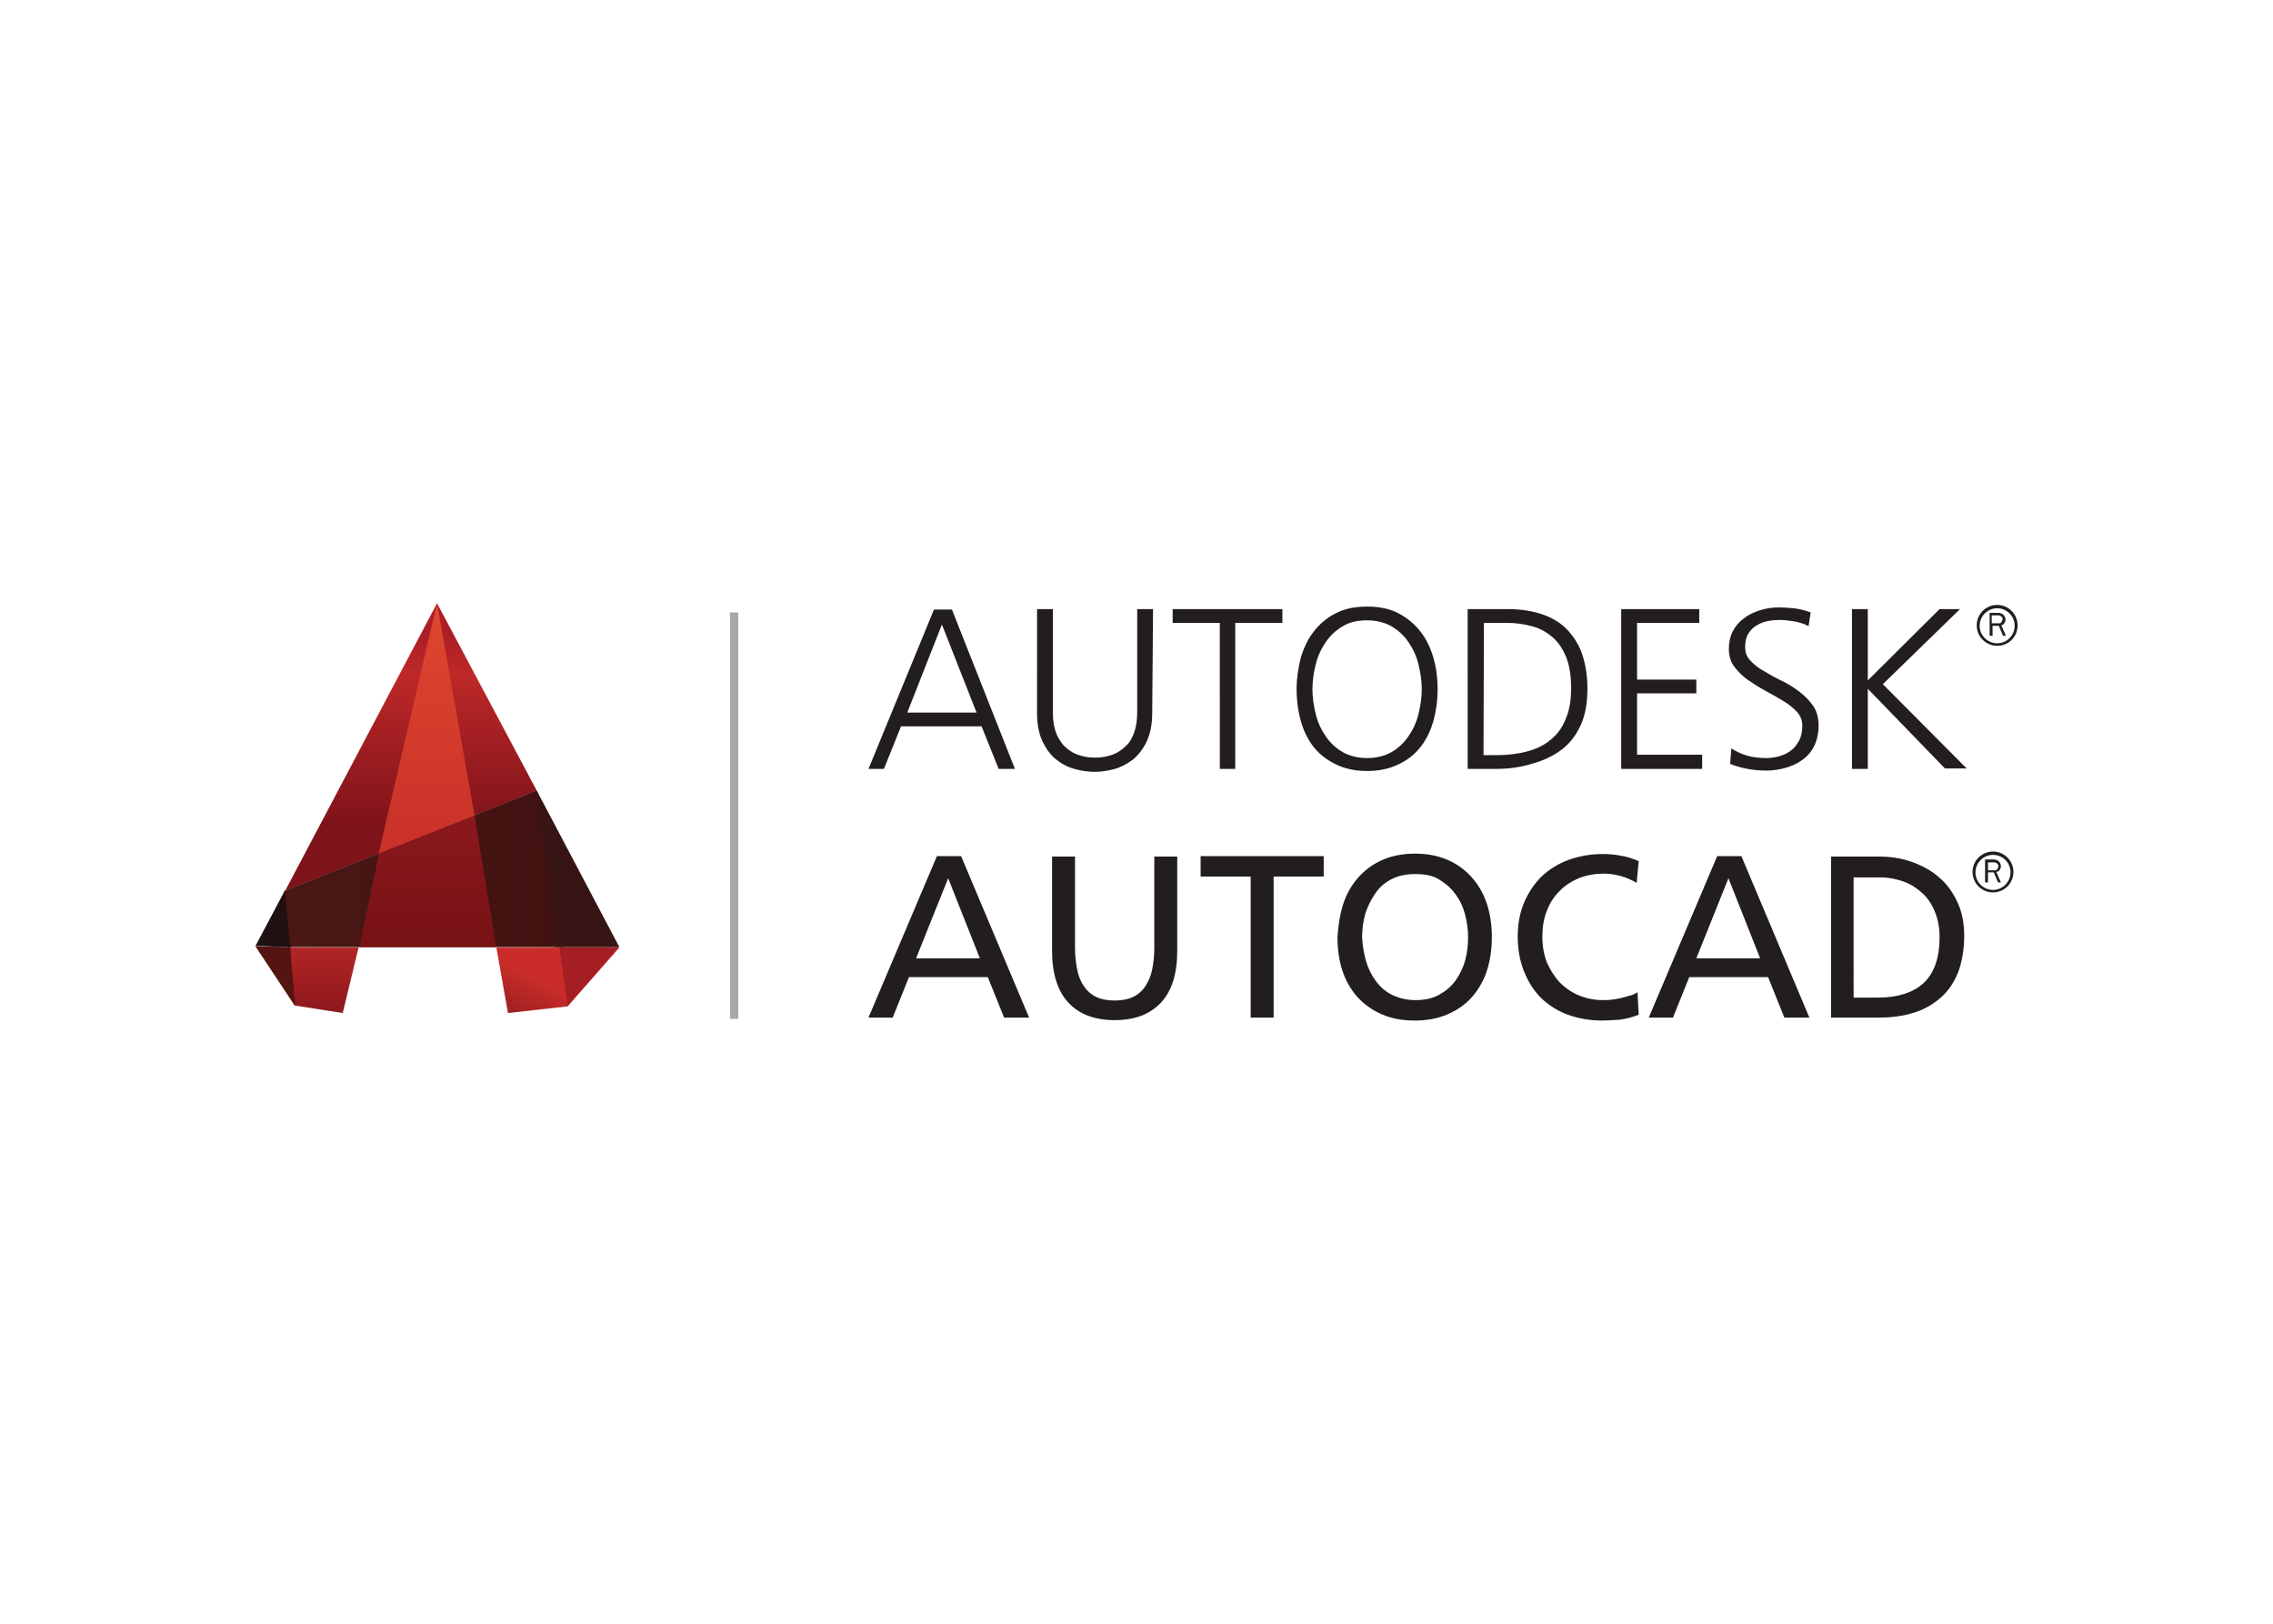 <?xml version="1.0" encoding="UTF-8"?> <svg xmlns="http://www.w3.org/2000/svg" xmlns:xlink="http://www.w3.org/1999/xlink" version="1.1" id="katman_1" x="0px" y="0px" viewBox="0 0 560 400" style="enable-background:new 0 0 560 400;" xml:space="preserve"> <style type="text/css"> .st0{fill:#1F1011;} .st1{fill:#361514;} .st2{fill-rule:evenodd;clip-rule:evenodd;fill:url(#SVGID_1_);} .st3{fill-rule:evenodd;clip-rule:evenodd;fill:url(#SVGID_2_);} .st4{fill-rule:evenodd;clip-rule:evenodd;fill:url(#SVGID_3_);} .st5{fill:#541412;} .st6{fill-rule:evenodd;clip-rule:evenodd;fill:url(#SVGID_4_);} .st7{fill-rule:evenodd;clip-rule:evenodd;fill:url(#SVGID_5_);} .st8{fill-rule:evenodd;clip-rule:evenodd;fill:url(#SVGID_6_);} .st9{fill-rule:evenodd;clip-rule:evenodd;fill:url(#SVGID_7_);} .st10{fill:#A7A8AC;} .st11{fill:#221E1F;} </style> <g transform="matrix(1.028 0 0 1.028 89.888 154.568)"> <path class="st0" d="M-19.4,63.5l0.2-0.4l0.3-0.1l1.4,13.6l-1,0L-19.4,63.5z"></path> <path class="st1" d="M41.4,39.5l-0.2-0.4l-0.5,0.2l4.8,37.3h2L41.4,39.5z"></path> <linearGradient id="SVGID_1_" gradientUnits="userSpaceOnUse" x1="-410.83" y1="603.923" x2="-409.689" y2="603.923" gradientTransform="matrix(7.683 -15.579 -15.579 -7.683 12602.085 -1665.234)"> <stop offset="0" style="stop-color:#9A1E22"></stop> <stop offset="0.6" style="stop-color:#CA2D29"></stop> <stop offset="1" style="stop-color:#CA2D29"></stop> </linearGradient> <path class="st2" d="M31.5,76.6l2.8,15.8l14.3-1.6l12.4-14.1H31.5z"></path> <linearGradient id="SVGID_2_" gradientUnits="userSpaceOnUse" x1="-367.045" y1="652.184" x2="-365.903" y2="652.184" gradientTransform="matrix(0 12.716 12.716 0 -8239.479 4743.989)"> <stop offset="0" style="stop-color:#A51E23"></stop> <stop offset="1" style="stop-color:#A51E24"></stop> </linearGradient> <path class="st3" d="M60.9,76.6H46.6l2,14.1L60.9,76.6z"></path> <linearGradient id="SVGID_3_" gradientUnits="userSpaceOnUse" x1="-370.663" y1="648.891" x2="-369.522" y2="648.891" gradientTransform="matrix(0 14.405 14.405 0 -9360.92 5415.698)"> <stop offset="0" style="stop-color:#B32626"></stop> <stop offset="1" style="stop-color:#8C181C"></stop> </linearGradient> <path class="st4" d="M-26.2,76.4l9.4,14.2l11.5,1.8l3.8-15.7l-16.5,0L-26.2,76.4z"></path> <path class="st5" d="M-17.9,76.6l-8.3-0.2l9.5,14.3L-17.9,76.6z"></path> <path class="st0" d="M-17.9,76.6l-1.3-13.5l-7,13.2L-17.9,76.6z"></path> <linearGradient id="SVGID_4_" gradientUnits="userSpaceOnUse" x1="-407.612" y1="621.829" x2="-406.471" y2="621.829" gradientTransform="matrix(0 -39.996 -39.996 0 24881.471 -16255.283)"> <stop offset="0" style="stop-color:#7E131A"></stop> <stop offset="0.8" style="stop-color:#BE2828"></stop> <stop offset="1" style="stop-color:#AB1F25"></stop> </linearGradient> <path class="st6" d="M41.2,39.1L17.3-5.8l-36.4,68.9L41.2,39.1z"></path> <linearGradient id="SVGID_5_" gradientUnits="userSpaceOnUse" x1="-114.464" y1="194.905" x2="-48.724" y2="194.905" gradientTransform="matrix(1.028 0 0 -1.028 98.465 258.16)"> <stop offset="0" style="stop-color:#4A1715"></stop> <stop offset="1" style="stop-color:#411211"></stop> </linearGradient> <path class="st7" d="M-19.2,63.1l60.3-24l5.4,37.5l-64.4,0L-19.2,63.1z"></path> <path class="st1" d="M41.2,39.1l5.4,37.5h14.4L41.2,39.1z"></path> <linearGradient id="SVGID_6_" gradientUnits="userSpaceOnUse" x1="-390.819" y1="634.409" x2="-389.678" y2="634.409" gradientTransform="matrix(0 54.001 54.001 0 -34244 21098.889)"> <stop offset="0" style="stop-color:#DE472F"></stop> <stop offset="1" style="stop-color:#C82F29"></stop> </linearGradient> <path class="st8" d="M3.3,54.2l23-9.1l-9-50.9L3.3,54.2z"></path> <linearGradient id="SVGID_7_" gradientUnits="userSpaceOnUse" x1="-411.718" y1="618.855" x2="-410.576" y2="618.855" gradientTransform="matrix(0 -28.378 -28.378 0 17577.102 -11607.227)"> <stop offset="0" style="stop-color:#771215"></stop> <stop offset="1" style="stop-color:#8C181C"></stop> </linearGradient> <path class="st9" d="M26.3,45.1l5.2,31.5l-32.8,0l4.7-22.4L26.3,45.1z"></path> <g> <path class="st10" d="M87.5-3.6h2v97.4h-2V-3.6z"></path> <path class="st11" d="M234.5,66.2c0.8-2.4,2-4.5,3.6-6.3c1.6-1.8,3.5-3.2,5.8-4.2c2.3-1,4.9-1.5,7.8-1.5c2.9,0,5.5,0.5,7.8,1.5 c2.3,1,4.2,2.4,5.8,4.2c1.6,1.8,2.8,3.9,3.6,6.3c0.8,2.4,1.2,5.1,1.2,8c0,3-0.4,5.6-1.2,8.1c-0.8,2.4-2,4.5-3.6,6.3 c-1.6,1.8-3.5,3.1-5.8,4.1c-2.3,1-4.9,1.5-7.9,1.5s-5.6-0.5-7.9-1.5c-2.3-1-4.2-2.4-5.8-4.1c-1.6-1.8-2.8-3.9-3.6-6.3 c-0.8-2.4-1.2-5.1-1.2-8.1C233.3,71.3,233.7,68.7,234.5,66.2L234.5,66.2z M304.8,61.2c-2.4-1.4-5.1-2.2-7.9-2.2 c-2.2,0-4.2,0.4-6,1.1c-1.8,0.8-3.4,1.8-4.7,3.2c-1.3,1.3-2.3,2.9-3,4.8c-0.7,1.8-1,3.9-1,6c0,2.3,0.4,4.4,1.1,6.2 c0.8,1.8,1.8,3.4,3.1,4.8c1.3,1.3,2.9,2.4,4.6,3.1c1.8,0.7,3.6,1.1,5.6,1.1c0.7,0,1.4,0,2.2-0.1c0.8-0.1,1.5-0.2,2.3-0.4 c0.8-0.2,1.5-0.4,2.2-0.6c0.7-0.2,1.3-0.5,1.7-0.8l0.3,5.4c-1.5,0.6-3,1-4.6,1.2c-1.6,0.1-3,0.2-4.1,0.2c-3.1,0-5.8-0.5-8.3-1.4 c-2.5-0.9-4.6-2.3-6.4-4c-1.8-1.8-3.1-3.9-4.1-6.4c-1-2.5-1.5-5.3-1.5-8.3c0-3,0.5-5.7,1.5-8.1c1-2.4,2.4-4.5,4.2-6.3 c1.8-1.7,4-3.1,6.5-4c2.5-0.9,5.2-1.4,8.1-1.4c1.5,0,3,0.1,4.4,0.4c1.4,0.2,2.9,0.7,4.3,1.3L304.8,61.2z M194.7,77.5 c0,5.5-1.3,9.6-3.9,12.4c-2.6,2.8-6.3,4.2-11.1,4.2c-4.8,0-8.5-1.4-11.1-4.2c-2.6-2.8-3.9-7-3.9-12.4V54.9h5.5v21.9 c0,1.8,0.2,3.5,0.5,5.1c0.3,1.5,0.8,2.9,1.6,4c0.7,1.1,1.7,2,2.9,2.6c1.2,0.6,2.7,0.9,4.5,0.9c1.8,0,3.3-0.3,4.5-0.9 c1.2-0.6,2.2-1.5,2.9-2.6c0.7-1.1,1.3-2.4,1.6-4c0.3-1.5,0.5-3.2,0.5-5.1V54.9h5.5L194.7,77.5z M159.2,93.5h-6l-3.9-9.7h-18.9 l-3.9,9.7h-5.8l16.4-38.7h5.8L159.2,93.5z M346.2,93.5h-6l-3.9-9.7h-18.9l-3.9,9.7h-5.8l16.4-38.7h5.8L346.2,93.5z M217.8,93.5 h-5.5V59.7h-12v-4.9h29.5v4.9h-12V93.5z M362.8,93.5h-11.4V54.9h11.4c2.9,0,5.5,0.4,8,1.3c2.5,0.9,4.7,2.1,6.5,3.7 c1.9,1.6,3.3,3.6,4.4,6c1.1,2.3,1.6,5,1.6,8c0,3.2-0.5,6.1-1.4,8.6c-1,2.5-2.3,4.5-4.1,6.1c-1.8,1.6-3.9,2.9-6.5,3.7 C368.8,93.1,365.9,93.5,362.8,93.5L362.8,93.5z M239.9,79.8c0.5,1.8,1.3,3.4,2.3,4.8c1,1.4,2.3,2.6,3.9,3.4 c1.6,0.8,3.5,1.3,5.7,1.3c2.2,0,4.1-0.4,5.7-1.3s2.9-2,3.9-3.4c1-1.4,1.8-3,2.3-4.8c0.5-1.8,0.7-3.7,0.7-5.6c0-2-0.3-3.8-0.8-5.7 c-0.5-1.8-1.3-3.4-2.4-4.8c-1-1.4-2.4-2.5-3.9-3.4s-3.4-1.2-5.6-1.2s-4,0.4-5.6,1.2c-1.6,0.8-2.9,1.9-3.9,3.4 c-1,1.4-1.8,3-2.4,4.8c-0.5,1.8-0.8,3.7-0.8,5.7C239.1,76.1,239.4,78,239.9,79.8L239.9,79.8z M356.9,88.7h5.8 c4.7,0,8.4-1.2,10.9-3.5c2.5-2.4,3.8-6,3.8-11c0-2.3-0.4-4.3-1.1-6c-0.7-1.8-1.7-3.3-3-4.5c-1.3-1.2-2.8-2.2-4.5-2.8 c-1.7-0.6-3.6-1-5.5-1h-6.5V88.7z M139.8,60.1l-7.7,19.2h15.3L139.8,60.1z M326.8,60.1l-7.7,19.2h15.3L326.8,60.1z M390.2,63.5 c-2.7,0-4.9-2.2-4.9-4.9c0-2.7,2.2-4.9,4.9-4.9c2.7,0,4.9,2.2,4.9,4.9C395.1,61.3,392.9,63.5,390.2,63.5z M390.2,54.5 c-2.3,0-4.2,1.9-4.2,4.2c0,2.3,1.9,4.2,4.2,4.2c2.3,0,4.2-1.9,4.2-4.2C394.4,56.3,392.5,54.5,390.2,54.5z M389,61.1h-0.7v-5.5h2 c0.2,0,0.4,0,0.6,0.1c0.2,0,0.4,0.1,0.6,0.3c0.2,0.1,0.3,0.3,0.4,0.5c0.1,0.2,0.2,0.4,0.2,0.7c0,0.3-0.1,0.6-0.3,0.9 c-0.2,0.3-0.4,0.4-0.8,0.5l1.1,2.5h-0.7l-1-2.4H389L389,61.1z M390.3,58.2c0.2,0,0.4,0,0.5,0c0.2,0,0.3-0.1,0.4-0.3 c0.1-0.1,0.2-0.2,0.2-0.3c0-0.1,0.1-0.3,0.1-0.4c0-0.2,0-0.3-0.1-0.4c-0.1-0.1-0.2-0.2-0.3-0.3c-0.1-0.1-0.2-0.1-0.4-0.2 c-0.1,0-0.2,0-0.4,0H389v1.9L390.3,58.2z M188.7,20.5c0,2.8-0.5,5.1-1.4,7c-0.9,1.8-2.1,3.3-3.4,4.3c-1.4,1-2.9,1.8-4.5,2.2 c-1.6,0.4-3.1,0.6-4.5,0.6s-2.9-0.2-4.5-0.6c-1.6-0.4-3.1-1.1-4.5-2.2c-1.4-1-2.5-2.5-3.4-4.3c-0.9-1.8-1.4-4.1-1.4-7V-4.4h3.8 v24.9c0,1.6,0.2,3,0.6,4.3c0.4,1.3,1.1,2.4,1.9,3.4c0.9,0.9,1.9,1.7,3.2,2.2c1.3,0.5,2.7,0.8,4.4,0.8s3.1-0.3,4.4-0.8 c1.3-0.5,2.3-1.3,3.2-2.2c0.9-0.9,1.5-2.1,1.9-3.4c0.4-1.3,0.6-2.8,0.6-4.3V-4.4h3.8L188.7,20.5z M327.5,29 c1.1,0.7,2.4,1.3,3.7,1.7c1.3,0.4,2.9,0.6,4.7,0.6c1.2,0,2.3-0.2,3.3-0.5c1-0.3,2-0.8,2.7-1.4c0.8-0.6,1.4-1.5,1.9-2.4 c0.5-1,0.7-2.2,0.7-3.5c0-1.2-0.4-2.3-1.3-3.3c-0.9-0.9-1.9-1.8-3.3-2.6c-1.3-0.8-2.7-1.6-4.2-2.4c-1.5-0.8-2.9-1.7-4.2-2.6 c-1.3-0.9-2.4-2-3.3-3.2c-0.9-1.2-1.3-2.6-1.3-4.3c0-1.5,0.3-2.9,0.9-4.1c0.6-1.2,1.5-2.3,2.6-3.1c1.1-0.9,2.4-1.5,3.9-2 c1.5-0.5,3.1-0.7,4.7-0.7c0.9,0,2.1,0.1,3.5,0.2c1.4,0.2,2.7,0.5,4,1L346-0.3c-0.8-0.5-1.9-0.8-3.1-1.1c-1.3-0.2-2.5-0.4-3.8-0.4 c-1,0-2,0.1-3,0.3c-1,0.2-1.9,0.6-2.7,1.1c-0.8,0.5-1.4,1.2-1.9,2c-0.5,0.8-0.7,1.9-0.7,3.1c0,1.3,0.4,2.4,1.3,3.3 c0.9,0.9,1.9,1.8,3.3,2.5c1.3,0.8,2.7,1.6,4.2,2.3c1.5,0.7,2.9,1.6,4.2,2.6c1.3,1,2.4,2.1,3.3,3.4c0.9,1.3,1.3,2.9,1.3,4.7 c0,1.9-0.4,3.6-1.1,5c-0.7,1.4-1.7,2.5-2.9,3.3c-1.2,0.9-2.6,1.5-4.1,1.9c-1.5,0.4-3,0.6-4.4,0.6c-1.9,0-3.5-0.2-5-0.5 c-1.4-0.3-2.7-0.7-3.7-1.1L327.5,29z M224.3,7.3c0.7-2.4,1.7-4.5,3.1-6.3c1.4-1.8,3.1-3.3,5.3-4.4c2.1-1.1,4.6-1.6,7.5-1.6 c2.9,0,5.4,0.5,7.5,1.6c2.1,1.1,3.9,2.6,5.3,4.4c1.4,1.8,2.4,3.9,3.1,6.3c0.7,2.4,1,4.9,1,7.4c0,2.9-0.4,5.6-1.1,8 c-0.7,2.4-1.8,4.5-3.2,6.2c-1.4,1.7-3.2,3.1-5.3,4c-2.1,1-4.5,1.5-7.3,1.5c-2.7,0-5.2-0.5-7.3-1.5c-2.1-1-3.9-2.3-5.3-4 c-1.4-1.7-2.5-3.8-3.2-6.2c-0.7-2.4-1.1-5.1-1.1-8C223.3,12.2,223.7,9.7,224.3,7.3z M320.5,33.9h-19.4V-4.4h18.7v3.3h-14.9v13.6 h14.2v3.3h-14.2v14.7h15.6L320.5,33.9z M208.7,33.9h-3.8V-1.1h-11.3v-3.3h26.3v3.3h-11.3V33.9z M271,33.9h-6.7V-4.4h9.5 c3.4,0,6.3,0.5,8.8,1.4c2.4,0.9,4.4,2.2,5.9,3.9c1.5,1.7,2.7,3.7,3.4,6c0.7,2.3,1.1,4.9,1.1,7.7c0,3.5-0.5,6.4-1.6,8.8 c-1.1,2.4-2.6,4.4-4.6,5.9c-2,1.5-4.3,2.6-6.9,3.3C277.1,33.5,274.2,33.9,271,33.9z M360.2,33.9h-3.8V-4.4h3.8v17.1l17.2-17.1h4.9 l-18.5,18l20.1,20.2h-5.2l-18.5-19.1L360.2,33.9z M155.8,33.9h-3.9l-4.1-10.2h-19.3l-4.1,10.2h-3.7l15.7-38.2h4.3L155.8,33.9z M234.4-0.3c-1.6,0.9-3,2.2-4.1,3.8c-1.1,1.6-1.9,3.3-2.4,5.3c-0.5,2-0.8,4-0.8,6c0,2,0.3,4,0.8,6c0.5,2,1.3,3.7,2.4,5.3 c1.1,1.6,2.4,2.8,4.1,3.8c1.6,0.9,3.6,1.4,5.8,1.4c2.2,0,4.2-0.5,5.8-1.4c1.6-0.9,3-2.2,4.1-3.8c1.1-1.6,1.9-3.3,2.4-5.3 c0.5-2,0.8-4,0.8-6c0-2-0.3-4-0.8-6c-0.5-2-1.3-3.7-2.4-5.3c-1.1-1.6-2.4-2.8-4.1-3.8c-1.6-0.9-3.6-1.4-5.8-1.4 C237.9-1.7,236-1.3,234.4-0.3z M268.1,30.6h3.1c2.7,0,5.2-0.3,7.4-0.9c2.2-0.6,4.1-1.5,5.6-2.8c1.6-1.3,2.8-2.9,3.6-5 c0.9-2,1.3-4.5,1.3-7.4c0-2.9-0.4-5.4-1.2-7.4c-0.8-2-1.9-3.6-3.3-4.8c-1.4-1.2-3-2.1-4.9-2.6c-1.9-0.5-3.9-0.8-6-0.8h-5.5 L268.1,30.6z M138.3-0.7l-8.3,21.1h16.6L138.3-0.7z M391.2,4.4c-2.7,0-4.9-2.2-4.9-4.9s2.2-4.9,4.9-4.9c2.7,0,4.9,2.2,4.9,4.9 S394,4.4,391.2,4.4z M391.2-4.6c-2.3,0-4.2,1.9-4.2,4.2s1.9,4.2,4.2,4.2c2.3,0,4.2-1.9,4.2-4.2S393.5-4.6,391.2-4.6z M390.1,2 h-0.7v-5.5h2c0.2,0,0.4,0,0.6,0.1c0.2,0,0.4,0.1,0.6,0.3c0.2,0.1,0.3,0.3,0.4,0.5c0.1,0.2,0.2,0.4,0.2,0.7c0,0.3-0.1,0.6-0.3,0.9 c-0.2,0.3-0.4,0.4-0.7,0.5l1.1,2.5h-0.7l-1-2.4h-1.5L390.1,2z M391.3-1c0.2,0,0.4,0,0.5,0c0.2,0,0.3-0.1,0.4-0.3 c0.1-0.1,0.2-0.2,0.2-0.3c0-0.1,0.1-0.3,0.1-0.4c0-0.2,0-0.3-0.1-0.4c-0.1-0.1-0.2-0.2-0.3-0.3c-0.1-0.1-0.2-0.1-0.4-0.2 c-0.1,0-0.3,0-0.4,0h-1.4V-1L391.3-1z"></path> </g> </g> </svg> 